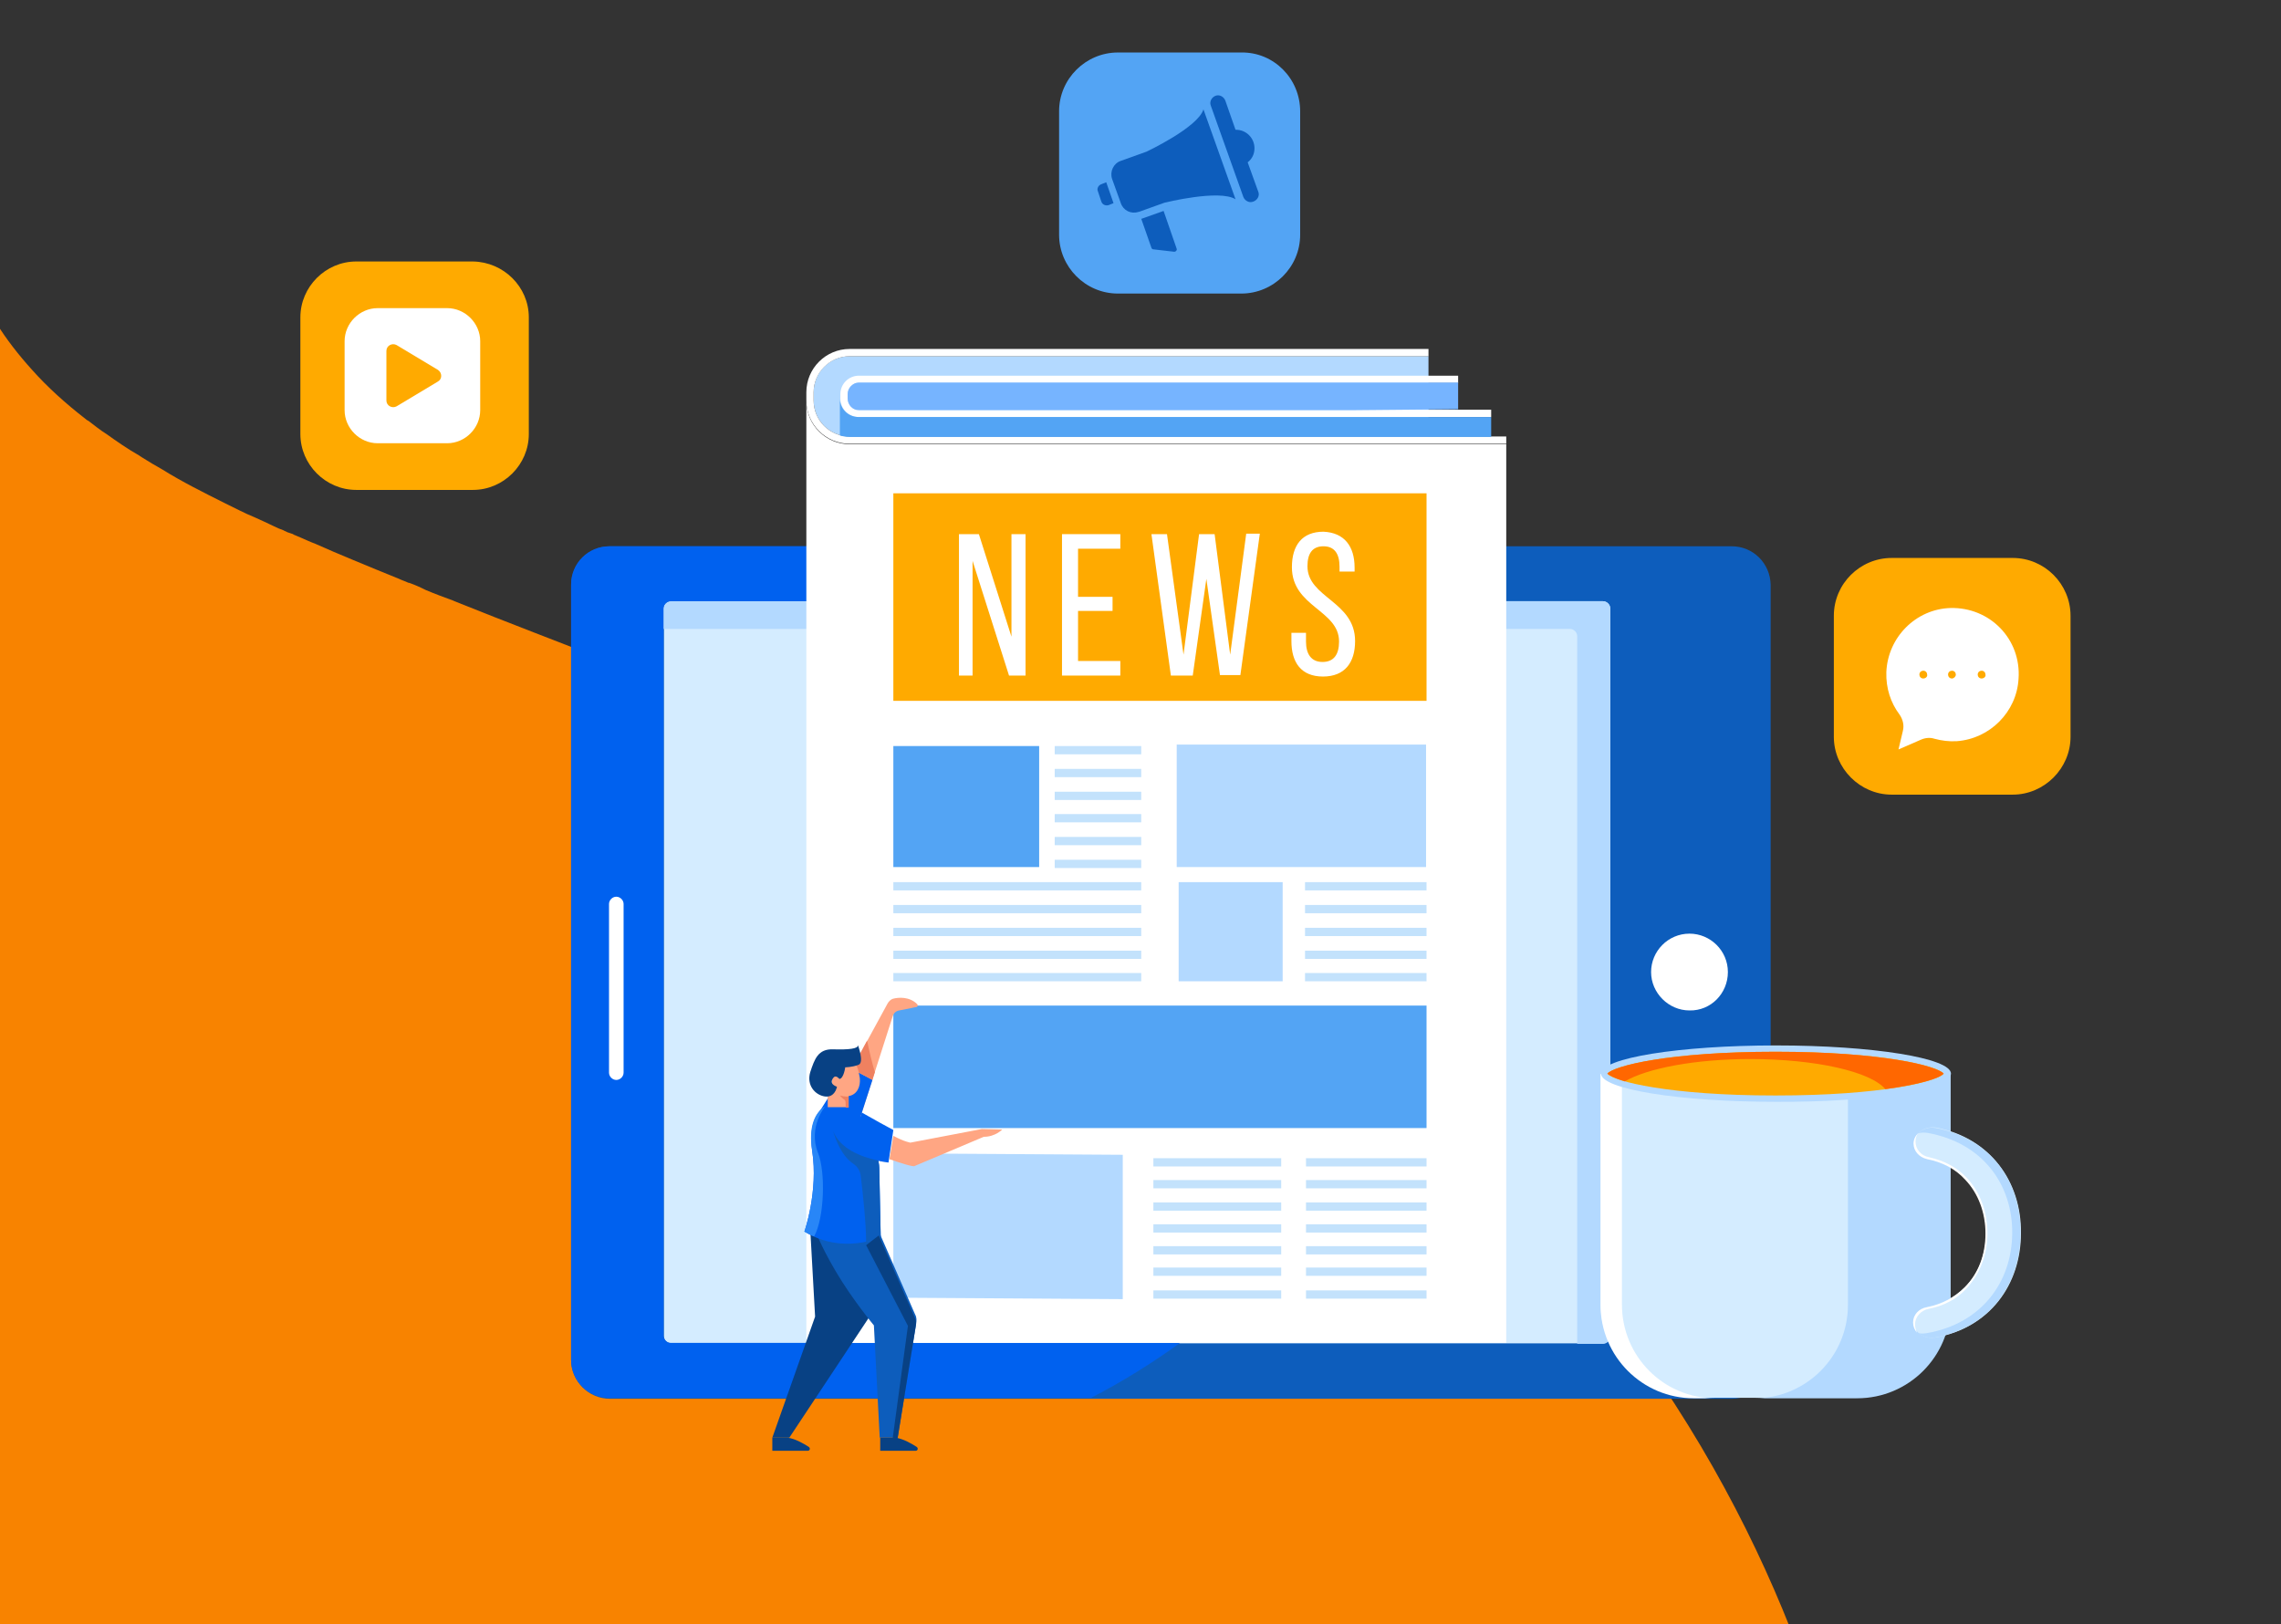 <?xml version="1.0" encoding="utf-8"?>
<!-- Generator: Adobe Illustrator 23.0.3, SVG Export Plug-In . SVG Version: 6.00 Build 0)  -->
<svg version="1.1" id="Layer_1" xmlns="http://www.w3.org/2000/svg" xmlns:xlink="http://www.w3.org/1999/xlink" x="0px" y="0px"
	 viewBox="0 0 469.3 334.2" style="enable-background:new 0 0 469.3 334.2;" xml:space="preserve">
<rect x="0" y="0" width="469.3" height="334.2" fill="#333333" stroke="none"/>
<style type="text/css">
	.st0{display:none;fill-rule:evenodd;clip-rule:evenodd;fill:#103C9E;}
	.st1{fill:#F88300;}
	.st2{fill:#FFAA00;}
	.st3{fill:#FFFFFF;}
	.st4{fill:#53A4F4;}
	.st5{fill:#0D5DBC;}
	.st6{fill:#D4ECFF;}
	.st7{fill:#B3D9FF;}
	.st8{fill:#0061EF;}
	.st9{fill:#1D88F2;}
	.st10{fill:#F4D1AE;}
	.st11{fill:#C3E2FC;}
	.st12{fill:#76B4FF;}
	.st13{fill:#FFA683;}
	.st14{fill:#084184;}
	.st15{fill:url(#SVGID_1_);}
	.st16{fill:#EF8160;}
	.st17{fill:#2886F7;}
	.st18{fill:#FF6700;}
</style>
<rect class="st0" width="469.3" height="332.9"/>
<g id="XMLID_518_">
	<g id="XMLID_519_">
		<path class="st1" d="M-0.8,335.6V66.4c2.1,3.4,4.6,6.6,7.4,9.7c3.2,3.6,7,7,11,10.1c0.2,0.2,0.4,0.3,0.6,0.4
			c1.2,0.9,2.4,1.9,3.7,2.7c2.1,1.5,4.4,3.1,6.7,4.4c0.2,0.1,0.4,0.3,0.6,0.4c1.4,0.9,2.8,1.7,4.2,2.5c4,2.5,8.4,4.7,13,7
			c1.9,0.9,3.9,2,5.9,2.8c1.3,0.6,2.7,1.2,4.1,1.9c0.6,0.3,1.3,0.6,1.9,0.8c0.3,0.2,0.5,0.2,0.8,0.4c0.4,0.1,0.8,0.3,1.2,0.4
			l0.1,0.1c1,0.4,1.9,0.8,2.8,1.2c0.5,0.2,1.1,0.5,1.7,0.7c2.5,1.1,5,2.2,7.7,3.3c3.1,1.3,6.3,2.6,9.5,3.9c0.6,0.3,1.3,0.5,1.9,0.8
			h0.1c1.2,0.4,2.3,0.9,3.5,1.5c1.9,0.8,3.8,1.5,5.7,2.2c0,0,0,0,0.2,0.1c10.7,4.3,22,8.6,33.8,13.2c1.2,0.4,2.4,0.9,3.6,1.5
			l0.2,0.1c3.8,1.5,7.5,3,11.4,4.6c4.5,1.8,9,3.7,13.6,5.5c0,0,0,0,0.1,0c0.6,0.2,1.1,0.5,1.7,0.7c1.4,0.7,2.8,1.2,4.3,1.8
			c0.1,0.1,0.3,0.2,0.5,0.2c1.1,0.5,2.2,0.8,3.2,1.3c0.1,0,0.1,0.1,0.3,0.2c0.1,0,0.2,0.1,0.2,0.1c0.7,0.2,1.4,0.5,2,0.9
			c0.1,0.1,0.3,0.2,0.5,0.2c1.1,0.5,2.2,1,3.1,1.4c0.2,0.1,0.3,0.1,0.3,0.2l0.1,0.1c0.5,0.2,1.2,0.5,1.8,0.8
			c0.1,0.1,0.4,0.1,0.5,0.2c1.1,0.5,2,0.9,3,1.4c0.2,0.1,0.3,0.2,0.4,0.2l0.2,0.1c1.2,0.6,2.5,1.2,3.8,1.7c0.5,0.2,1,0.5,1.6,0.8
			l0,0c1.6,0.7,3.2,1.5,4.7,2.1c0.3,0.2,0.5,0.2,0.8,0.4c0.1,0.1,0.2,0.1,0.3,0.2c2.8,1.4,5.6,2.6,8.4,4c0,0,0,0,0.1,0
			c0.4,0.3,0.9,0.4,1.4,0.7c0.2,0.1,0.4,0.2,0.6,0.3c1.5,0.8,3.1,1.5,4.6,2.3c0.2,0.1,0.3,0.2,0.5,0.3c1.5,0.8,3,1.4,4.4,2.2
			c1,0.5,1.8,1,2.8,1.5l0.1,0.1c0.7,0.3,1.3,0.7,2,1c0.6,0.4,1.2,0.6,1.8,1c1,0.5,1.9,1,2.9,1.5c0.1,0.1,0.3,0.2,0.5,0.2
			c0.2,0.1,0.3,0.2,0.4,0.3c0.7,0.4,1.4,0.8,2.1,1.1c0.5,0.3,1.1,0.6,1.7,0.9c0.8,0.5,1.7,0.9,2.5,1.4c0.6,0.3,1.2,0.6,1.8,1l0,0
			c0.8,0.5,1.6,0.9,2.5,1.4c2.4,1.3,4.7,2.7,7.1,4.1c0.2,0.1,0.4,0.2,0.6,0.3c1,0.6,1.9,1.2,2.9,1.7c0.1,0.1,0.3,0.2,0.4,0.3
			c0.6,0.4,1.3,0.7,1.9,1.1c0.4,0.2,0.8,0.5,1.1,0.7c0,0,0.1,0,0.1,0.1c1.9,1.1,3.7,2.2,5.6,3.4c0.6,0.4,1.2,0.7,1.7,1.1
			c1.8,1.1,3.5,2.3,5.2,3.4l0,0c0.7,0.5,1.3,0.9,2,1.4c2.8,1.8,5.5,3.7,8.1,5.6c0.3,0.2,0.7,0.5,1,0.7s0.6,0.4,0.9,0.7
			c0.1,0,0.1,0.1,0.2,0.2c0.6,0.4,1.2,0.9,1.8,1.3c0.1,0.1,0.2,0.1,0.2,0.2c0.1,0.1,0.2,0.1,0.3,0.2c0.6,0.5,1.2,0.9,1.8,1.3
			c0.1,0.1,0.2,0.1,0.2,0.2c0.1,0.1,0.2,0.1,0.2,0.2c0.6,0.4,1.2,0.9,1.8,1.3c0.2,0.1,0.4,0.3,0.5,0.4c0.5,0.4,1,0.8,1.5,1.2
			c0.1,0.1,0.3,0.3,0.4,0.4l0,0c0,0,0,0,0.1,0c0.3,0.3,0.6,0.5,1,0.8c0.3,0.2,0.6,0.5,0.9,0.7c0.1,0.1,0.2,0.1,0.2,0.2
			c0.1,0,0.1,0.1,0.2,0.2c0.6,0.5,1.2,0.9,1.7,1.4c0.1,0.1,0.2,0.1,0.2,0.2c0.1,0.1,0.2,0.1,0.2,0.2c0.2,0.2,0.4,0.3,0.5,0.4
			s0.3,0.2,0.3,0.3c0.3,0.2,0.5,0.4,0.8,0.6c0.1,0.1,0.2,0.1,0.2,0.2c0.1,0.1,0.2,0.1,0.3,0.2c0.6,0.5,1.1,1,1.7,1.4
			c0.1,0.1,0.2,0.1,0.2,0.2c0.1,0.1,0.1,0.1,0.2,0.2c0.3,0.3,0.7,0.6,1,0.9c0.2,0.2,0.3,0.3,0.5,0.4c2.1,1.8,4.1,3.6,6.1,5.4
			c0.1,0.1,0.2,0.2,0.3,0.3l0,0l0,0c0.2,0.2,0.5,0.4,0.7,0.6c0.4,0.4,0.9,0.8,1.3,1.2c3.2,3,6.3,5.9,9.3,8.9c0.9,1,1.9,1.9,2.8,2.9
			c0.1,0.1,0.2,0.2,0.2,0.3c1.9,1.9,3.7,3.9,5.5,5.8c0.5,0.5,1,1.1,1.5,1.6c0.2,0.2,0.4,0.5,0.6,0.7c0.3,0.4,0.6,0.7,1,1.1
			c0.3,0.4,0.6,0.7,1,1.1c1.2,1.3,2.3,2.6,3.4,3.9l0,0c0.3,0.4,0.6,0.8,0.9,1.1c0.3,0.3,0.5,0.6,0.8,0.9c0.2,0.2,0.3,0.4,0.4,0.5
			c0.4,0.5,0.8,1,1.2,1.4c0.4,0.5,0.8,1,1.2,1.5c0.9,1.1,1.8,2.2,2.7,3.4l0,0c18.2,23,30.7,46.3,39.2,67.8H-0.8V335.6z"/>
	</g>
</g>
<g>
	<g>
		<g>
			<g>
				<g>
					<path class="st2" d="M426,126.7v24.9c0,6.5-5.4,11.9-11.9,11.9h-24.9c-6.5,0-11.9-5.4-11.9-11.9v-24.9
						c0-6.6,5.4-11.9,11.9-11.9h24.9C420.7,114.8,426,120.2,426,126.7z"/>
					<path class="st3" d="M401.3,125.1c-7.1,0.2-12.9,6-13.2,13.2c-0.1,3.3,0.9,6.3,2.7,8.7c0.7,1,1,2.2,0.7,3.4l-0.9,3.8l4.6-2
						c0.9-0.4,1.9-0.5,2.8-0.2c1.5,0.4,3,0.6,4.6,0.5c6.8-0.5,12.3-6,12.7-12.8C415.9,131.5,409.4,124.9,401.3,125.1z M395.7,139.6
						c-0.5,0-0.8-0.4-0.8-0.8c0-0.5,0.4-0.8,0.8-0.8c0.5,0,0.8,0.4,0.8,0.8C396.6,139.2,396.2,139.6,395.7,139.6z M401.6,139.6
						c-0.5,0-0.8-0.4-0.8-0.8c0-0.5,0.4-0.8,0.8-0.8c0.5,0,0.8,0.4,0.8,0.8C402.4,139.2,402,139.6,401.6,139.6z M407.7,139.6
						c-0.5,0-0.8-0.4-0.8-0.8c0-0.5,0.4-0.8,0.8-0.8c0.5,0,0.8,0.4,0.8,0.8C408.6,139.2,408.2,139.6,407.7,139.6z"/>
				</g>
				<g>
					<path class="st2" d="M108.8,65.3v24c0,6.3-5.2,11.5-11.5,11.5h-24c-6.3,0-11.5-5.2-11.5-11.5v-24c0-6.3,5.2-11.5,11.5-11.5h24
						C103.6,53.9,108.8,59,108.8,65.3z"/>
					<path class="st3" d="M92,63.4H77.7c-3.7,0-6.8,3.1-6.8,6.8v14.2c0,3.7,3.1,6.8,6.8,6.8H92c3.7,0,6.8-3.1,6.8-6.8V70.2
						C98.8,66.5,95.7,63.4,92,63.4z M90.1,78.5l-8.5,5.1c-0.9,0.5-2.1-0.1-2.1-1.2V72.2c0-1.1,1.2-1.7,2.1-1.2l8.5,5.1
						C91,76.7,91,78,90.1,78.5z"/>
				</g>
				<g>
					<path class="st4" d="M267.5,22.9v25.4c0,6.7-5.5,12.1-12.1,12.1H230c-6.7,0-12.1-5.5-12.1-12.1V22.9c0-6.7,5.5-12.1,12.1-12.1
						h25.4C262.1,10.7,267.5,16.2,267.5,22.9z"/>
					<g>
						<path class="st5" d="M226.6,37.9c-0.6,0.2-1,0.9-0.7,1.5l0.7,2.1c0.2,0.6,0.9,0.9,1.5,0.7l1-0.4l-1.5-4.3L226.6,37.9z"/>
						<path class="st5" d="M239.4,43.4l-4.5,1.6c0,0,0,0-0.1,0l2.1,6c0.1,0.2,0.2,0.3,0.4,0.3l4.3,0.5c0.3,0,0.6-0.3,0.5-0.6
							L239.4,43.4z"/>
						<path class="st5" d="M258.9,39.5l-2.2-6.1c0.9-0.7,1.4-1.7,1.4-2.9c0-2.1-1.7-3.8-3.8-3.8c0,0,0,0-0.1,0l-2.1-6
							c-0.3-0.8-1.2-1.3-2-1c-0.8,0.3-1.3,1.2-1,2l6.7,18.8c0.3,0.8,1.2,1.3,2,1C258.7,41.2,259.2,40.3,258.9,39.5z"/>
						<path class="st5" d="M235.9,31.2l-5.3,1.9c-1.5,0.5-2.3,2.2-1.8,3.7l1.8,5c0.5,1.5,2.1,2.3,3.6,1.8l0,0c0,0,0,0,0.1,0
							c0,0,0,0,0,0l5.3-1.9l0,0c0,0,11.3-2.8,14.6-0.7l-6.6-18.5C246.5,26.2,235.9,31.2,235.9,31.2z"/>
					</g>
				</g>
			</g>
		</g>
		<g>
			<g>
				<path class="st5" d="M356.3,112.4H125.5c-4.4,0-8,3.6-8,8v159.4c0,4.4,3.6,8,8,8h230.8c4.4,0,8-3.6,8-8V120.3
					C364.2,115.9,360.7,112.4,356.3,112.4z"/>
				<path class="st6" d="M136.6,274.9V125.2c0-0.8,0.7-1.5,1.5-1.5h191.7c0.8,0,1.5,0.7,1.5,1.5v149.7c0,0.8-0.7,1.5-1.5,1.5H138.1
					C137.2,276.3,136.6,275.7,136.6,274.9z"/>
				<path class="st7" d="M329.8,123.7H138c-0.8,0-1.5,0.7-1.5,1.5v4.2h186.5c0.8,0,1.5,0.7,1.5,1.5v145.6h5.3c0.8,0,1.5-0.7,1.5-1.5
					V125.2C331.3,124.4,330.6,123.7,329.8,123.7z"/>
				<path class="st3" d="M355.5,200c0-4.4-3.6-7.9-7.9-7.9c-4.4,0-7.9,3.6-7.9,7.9s3.6,7.9,7.9,7.9C352,208,355.5,204.4,355.5,200z"
					/>
				<path class="st8" d="M138,276.3h104.8c-5.8,4.2-11.9,8-18.3,11.3h-99.2c-4.3,0-7.8-3.5-7.8-7.8V120.2c0-4.3,3.5-7.8,7.8-7.8h167
					c1.4,3.7,2.6,7.5,3.6,11.3H138c-0.8,0-1.5,0.7-1.5,1.5v149.7C136.6,275.7,137.2,276.3,138,276.3z"/>
			</g>
			<path class="st9" d="M193.3,172.5"/>
			<path class="st3" d="M126.8,184.5L126.8,184.5c-0.8,0-1.5,0.7-1.5,1.5v34.7c0,0.8,0.7,1.5,1.5,1.5l0,0c0.8,0,1.5-0.7,1.5-1.5V186
				C128.3,185.2,127.6,184.5,126.8,184.5z"/>
			<path class="st5" d="M171.4,232.7c-0.2-0.5-0.3-1-0.4-1.6C171.1,231.4,171.2,232,171.4,232.7z"/>
			<path class="st10" d="M298.5,287.2"/>
		</g>
		<g>
			<g>
				<path class="st3" d="M309.9,91.4v184.9h-144V82.5c0,4.9,4,8.9,8.9,8.9H309.9z"/>
				<path class="st7" d="M293.9,73.3v16.5H174.8c-4.1,0-7.4-3.3-7.4-7.4v-1.7c0-4.1,3.3-7.4,7.4-7.4H293.9z"/>
				<path class="st3" d="M176.7,78.8H300v-1.5H176.7c-2.1,0-3.8,1.7-3.8,3.8V82c0,2.1,1.7,3.8,3.8,3.8h130.1v-1.5H176.7
					c-1.3,0-2.3-1.1-2.3-2.4v-0.9C174.4,79.9,175.4,78.8,176.7,78.8z"/>
				<path class="st3" d="M174.8,73.3h119.1v-1.5H174.8c-4.9,0-8.9,4-8.9,8.9v1.7c0,4.9,4,8.9,8.9,8.9h135.1v-1.5H174.8
					c-4.1,0-7.4-3.3-7.4-7.4v-1.7C167.4,76.7,170.7,73.3,174.8,73.3z"/>
				<path class="st3" d="M306.8,85.9"/>
				<path class="st4" d="M306.8,85.9v4h-132c-0.7,0-1.3-0.1-2-0.3V82c0,2.1,1.7,3.8,3.8,3.8H306.8z"/>
			</g>
			<g>
				<g>
					<rect x="217" y="153.5" class="st11" width="17.8" height="1.7"/>
					<rect x="217" y="158.2" class="st11" width="17.8" height="1.7"/>
					<rect x="217" y="162.9" class="st11" width="17.8" height="1.7"/>
					<rect x="217" y="167.5" class="st11" width="17.8" height="1.7"/>
					<rect x="217" y="172.2" class="st11" width="17.8" height="1.7"/>
					<rect x="217" y="176.9" class="st11" width="17.8" height="1.7"/>
					<rect x="183.8" y="181.5" class="st11" width="51" height="1.7"/>
					<rect x="183.8" y="186.2" class="st11" width="51" height="1.7"/>
					<rect x="183.8" y="190.9" class="st11" width="51" height="1.7"/>
					<rect x="183.8" y="195.6" class="st11" width="51" height="1.7"/>
					<rect x="183.8" y="200.2" class="st11" width="51" height="1.7"/>
				</g>
				<g>
					<rect x="268.7" y="238.3" class="st11" width="24.8" height="1.7"/>
					<rect x="268.7" y="242.8" class="st11" width="24.8" height="1.7"/>
					<rect x="268.7" y="247.4" class="st11" width="24.8" height="1.7"/>
					<rect x="268.7" y="251.9" class="st11" width="24.8" height="1.7"/>
					<rect x="268.7" y="256.4" class="st11" width="24.8" height="1.7"/>
				</g>
				<g>
					<rect x="268.7" y="260.8" class="st11" width="24.8" height="1.7"/>
					<rect x="268.7" y="265.5" class="st11" width="24.8" height="1.7"/>
				</g>
				<g>
					<rect x="237.3" y="238.3" class="st11" width="26.3" height="1.7"/>
					<rect x="237.3" y="242.8" class="st11" width="26.3" height="1.7"/>
					<rect x="237.3" y="247.4" class="st11" width="26.3" height="1.7"/>
					<rect x="237.3" y="251.9" class="st11" width="26.3" height="1.7"/>
					<rect x="237.3" y="256.4" class="st11" width="26.3" height="1.7"/>
				</g>
				<g>
					<rect x="237.3" y="260.8" class="st11" width="26.3" height="1.7"/>
					<rect x="237.3" y="265.5" class="st11" width="26.3" height="1.7"/>
				</g>
				<g>
					<rect x="268.5" y="181.5" class="st11" width="25" height="1.7"/>
					<rect x="242.1" y="153.2" class="st7" width="51.3" height="25.2"/>
					<rect x="183.8" y="206.9" class="st4" width="109.7" height="25.2"/>
					<rect x="268.5" y="186.2" class="st11" width="25" height="1.7"/>
					<rect x="242.5" y="181.5" class="st7" width="21.4" height="20.4"/>
					<rect x="268.5" y="190.9" class="st11" width="25" height="1.7"/>
					<rect x="268.5" y="195.6" class="st11" width="25" height="1.7"/>
					<rect x="268.5" y="200.2" class="st11" width="25" height="1.7"/>
				</g>
				<g>
					<rect x="183.8" y="153.5" class="st4" width="30" height="24.9"/>
				</g>
				<polygon class="st7" points="183.8,237.3 231,237.6 231,267.3 183.8,267 				"/>
				<g>
					<rect x="183.8" y="101.5" class="st2" width="109.7" height="42.7"/>
					<g>
						<path class="st3" d="M200.2,139h-2.9v-29.1h4.1l6.7,21.1v-21.1h2.9V139h-3.4l-7.5-23.6V139z"/>
						<path class="st3" d="M228.9,122.8v2.9h-7.1V136h8.7v3h-12v-29.1h12v3h-8.7v9.9H228.9z"/>
						<path class="st3" d="M245.4,139h-4.5l-4-29.1h3.2l3.4,24.8l3.2-24.8h3.2l3.2,24.8l3.3-24.9h2.8l-4,29.1H251l-2.8-19.8
							L245.4,139z"/>
						<path class="st3" d="M278.7,116.8v0.8h-3.1v-1c0-2.6-1-4.2-3.3-4.2c-2.3,0-3.3,1.5-3.3,4.1c0,6.5,9.8,7.2,9.8,15.4
							c0,4.4-2.1,7.3-6.6,7.3s-6.5-2.9-6.5-7.3v-1.7h3v1.8c0,2.6,1.1,4.2,3.4,4.2c2.3,0,3.4-1.5,3.4-4.2c0-6.5-9.7-7.1-9.7-15.3
							c0-4.5,2.1-7.3,6.5-7.3C276.6,109.6,278.7,112.4,278.7,116.8z"/>
					</g>
				</g>
			</g>
			<path class="st12" d="M300,78.8v5.4l-21.8,0.2H176.7c-1.3,0-2.3-1.1-2.3-2.4v-0.9c0-1.3,1.1-2.4,2.3-2.4H300z"/>
		</g>
		<g>
			<path class="st8" d="M177.3,228.9c-6.7-3.7-6.3,2-6.3,2c0.5,5.7,7.2,7.7,11.8,8.3l1-6.7C182.3,231.7,180.1,230.5,177.3,228.9z"/>
			<path class="st13" d="M202,232.3l-14.7,2.8c0,0-1.3-0.2-3.5-1.4l-0.8,4.8c1.9,0.7,5.1,1.7,5.2,1.4l14.2-6c2.4,0,3.8-1.5,3.8-1.5
				L202,232.3z"/>
			<path class="st13" d="M169.9,229.8l12.7-23.3c0.2-0.4,0.7-0.9,1.1-1c1.1-0.3,3.4-0.5,5,1.1c0.2,0.2,0.1,0.6-0.2,0.6l-3.5,0.7
				c-0.6,0.1-1.1,0.5-1.3,1.1l-7.5,23.4L169.9,229.8z"/>
			<polygon class="st8" points="176.2,232.4 179.5,222.2 174.4,219.5 168.3,229.2 			"/>
			<g>
				<polygon class="st14" points="166.7,252.9 167.7,270.9 158.9,295.8 162.4,295.8 178.7,271.2 177.5,253.6 				"/>
				<path class="st5" d="M167.8,253.2c0,0,0.7,2.5,4.1,8.3c3.4,5.8,7.9,11.2,7.9,11.2l1.2,23.1h3.7l3.8-23.5
					c0.1-0.6,0.1-1.3-0.2-1.8l-8.3-19L167.8,253.2z"/>
				<linearGradient id="SVGID_1_" gradientUnits="userSpaceOnUse" x1="172.944" y1="227.956" x2="172.864" y2="227.832">
					<stop  offset="0" style="stop-color:#FF3688"/>
					<stop  offset="1" style="stop-color:#FF85BC"/>
				</linearGradient>
				<path class="st15" d="M173.2,227.7c0,0-0.3,0.2-0.5,0.4C172.8,227.9,173,227.8,173.2,227.7z"/>
				<path class="st8" d="M171.9,226.9c2.1-0.2,4.1,1.1,5.2,2.9c1.4,2.6,3.7,7.3,3.8,10.5l0.3,14.2c0,0-7.6,3.8-15.7-1.1
					c0,0,2.9-8.3,1.6-16.6C166.2,230.5,168.7,227.2,171.9,226.9z"/>
				<path class="st5" d="M178.2,255.5c0-3.7-0.7-10.3-1.1-13.5c-0.1-1.1-0.7-2-1.6-2.6c-2.3-1.6-3.5-4.7-4.1-6.7
					c1.4,3.6,5.6,5.3,9.3,6.1c0.1,0.5,0.2,1,0.2,1.4l0.3,14.2C181.2,254.6,180.1,255.1,178.2,255.5z"/>
				<path class="st16" d="M180,220.6l-0.5,1.6l-4.2-2.3l3.1-5.8C178.8,216.1,179.5,219,180,220.6z"/>
			</g>
			<path class="st13" d="M176.9,221.8c-0.3-1.8-0.6-3.5-2.2-3.2c-1.6,0.2-3.8,2.4-3.5,4.2c0.1,0.6,0.4,1.2,0.7,1.6h-1.6v3.4h4.3
				v-2.3c0,0,0.1,0,0.1,0C176.3,225.2,177.1,223.6,176.9,221.8z"/>
			<path class="st14" d="M172.7,222c0,0-0.7-0.9-1.2-0.3c-0.5,0.6-0.7,1.4,0.7,1.9c0,0-0.4,2.3-2.5,2c-2-0.3-3.8-2.3-3-5
				c0.9-2.7,1.6-4.8,4.7-4.7c3.1,0.1,5.3-0.1,5.1-0.9c0,0,1.4,3.7,0.1,4.1c-1.3,0.5-2.7,0.5-2.7,0.5S173.6,221.9,172.7,222z"/>
			<path class="st16" d="M174.6,227.8v-2.2l0,0c0,0-0.8,0.1-1.8-0.2c0,0,0.6,0.7,1,0.9c0.2,0.1,0.2,0.8,0.2,1.6H174.6z"/>
			<path class="st14" d="M181.1,295.8v2.7h7.3c0.4,0,0.6-0.5,0.2-0.8c-1.1-0.7-2.8-1.7-4.4-1.9H181.1z"/>
			<path class="st14" d="M158.9,295.8v2.7h7.3c0.4,0,0.6-0.5,0.2-0.8c-1.1-0.7-2.8-1.7-4.4-1.9H158.9z"/>
			<path class="st14" d="M178.2,256.2l8.6,16.6l-3.2,23.6h1l3.8-23.5c0.1-0.6,0.1-1.3-0.2-1.8l-7.4-16.9L178.2,256.2z"/>
			<path class="st17" d="M167.5,254.4c2.1-3.8,2.4-13.2,0.8-17.2c-2.1-5.3,1.5-9.6,1.5-9.6c-2.2,1.3-3.5,4.3-2.7,9.2
				c1.3,8.3-1.6,16.6-1.6,16.6C166.2,253.8,166.9,254.2,167.5,254.4z"/>
		</g>
		<g>
			<g>
				<path class="st6" d="M401.4,221h-72.1V268c0,10.8,8.8,19.6,19.6,19.6h32.8c10.8,0,19.6-8.8,19.6-19.6V221z"/>
				<path class="st3" d="M333.7,268.4V221h-4.4v47.5c0,10.6,8.6,19.2,19.2,19.2h4.4C342.3,287.7,333.7,279.1,333.7,268.4z"/>
				<path class="st7" d="M380.2,221v47.5c0,10.6-8.6,19.2-19.2,19.2h21.1c10.6,0,19.2-8.6,19.2-19.2V221H380.2z"/>
				<path class="st7" d="M401.4,220.9c0-3.2-16.1-5.8-36-5.8c-19.9,0-36,2.6-36,5.8c0,3.2,16.1,5.8,36,5.8
					C385.2,226.8,401.4,224.2,401.4,220.9z"/>
				<path class="st2" d="M365.3,225.4c-21.9,0-33.3-2.9-34.6-4.5c1.4-1.6,12.7-4.5,34.6-4.5c21.9,0,33.3,2.9,34.6,4.5
					C398.6,222.5,387.3,225.4,365.3,225.4z"/>
				<path class="st18" d="M360.1,217.9c13.5,0,24.8,2.6,27.8,6.2c7.3-1,11.3-2.3,12-3.2c-1.4-1.6-12.7-4.5-34.6-4.5
					c-21.9,0-33.3,2.9-34.6,4.5c0.4,0.4,1.6,1,3.6,1.6C338.9,219.8,348.8,217.9,360.1,217.9z"/>
			</g>
			<path class="st6" d="M393.8,235.2L393.8,235.2c0,1.5,1.1,2.8,2.8,3.2c3.1,0.6,5.8,2,7.8,4.2c2.7,2.8,4.2,6.8,4.2,11.1
				c0,4.4-1.5,8.3-4.3,11.1c-2.1,2.1-4.7,3.5-7.8,4.1c-1.7,0.3-2.8,1.6-2.8,3.1v0c0,2.1,2.2,3.6,4.5,3.2c11.2-2,17.6-10.9,17.6-21.5
				c0.1-10.6-6.3-19.5-17.4-21.7C396,231.6,393.8,233.2,393.8,235.2z"/>
			<path class="st3" d="M394,272.5L394,272.5c0-1.5,1.2-2.9,2.8-3.2c3.1-0.6,5.8-2,7.8-4.2c2.7-2.9,4.3-6.9,4.3-11.3
				c0-4.5-1.5-8.5-4.2-11.4c-2-2.2-4.7-3.6-7.8-4.3c-1.7-0.3-2.8-1.7-2.8-3.2c0-0.7,0.2-1.3,0.6-1.8c-0.6,0.6-1,1.3-1,2.2
				c0,1.5,1.1,2.8,2.8,3.2c3.1,0.6,5.8,2,7.8,4.2c2.7,2.8,4.2,6.8,4.2,11.1c0,4.4-1.5,8.3-4.3,11.1c-2.1,2.1-4.7,3.5-7.8,4.1
				c-1.7,0.3-2.8,1.6-2.8,3.1v0c0,0.8,0.3,1.5,0.8,2.1C394.2,273.6,394,273.1,394,272.5z"/>
			<path class="st7" d="M398.3,232.1c-1.4-0.3-2.8,0.2-3.7,1.1c0.6-0.2,1.3-0.2,2-0.1c11.2,2,17.5,10.5,17.4,20.7
				c-0.1,10.2-6.5,18.6-17.6,20.5c-0.6,0.1-1.2,0.1-1.7,0c0.8,0.7,2.1,1.1,3.4,0.9c11.2-2,17.6-10.9,17.6-21.5
				C415.8,243.1,409.5,234.2,398.3,232.1z"/>
		</g>
	</g>
</g>
</svg>

